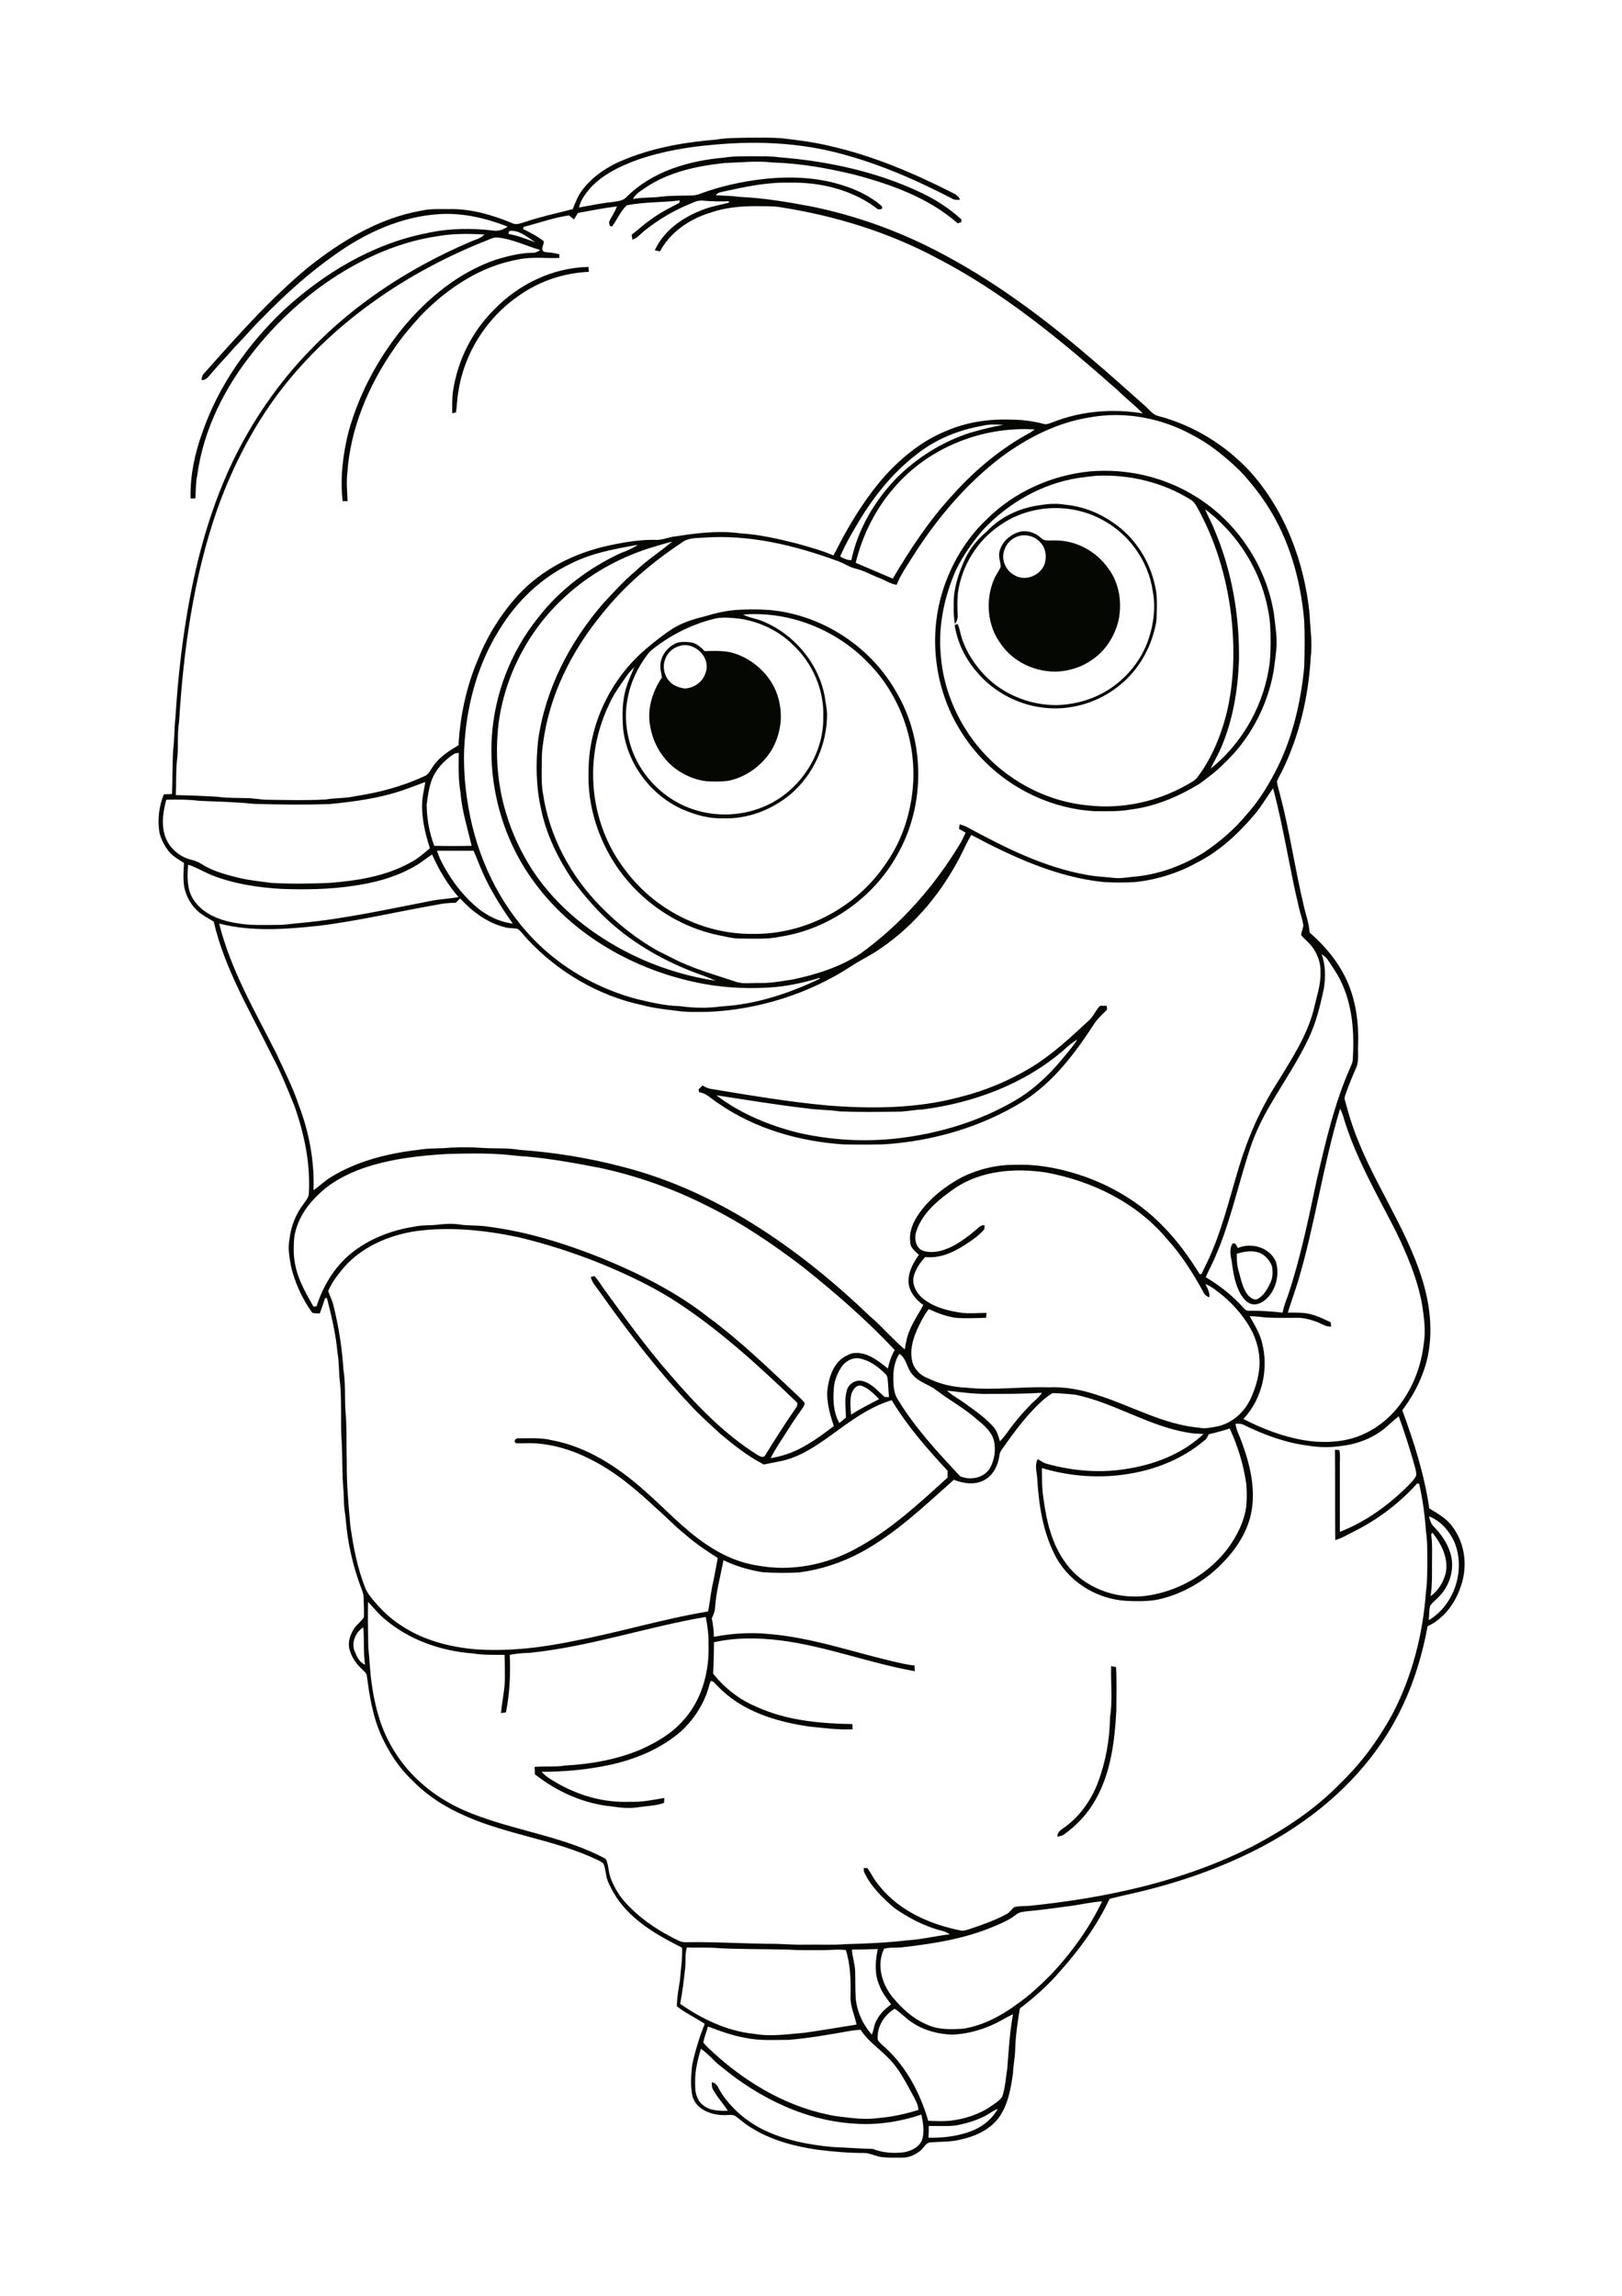 <?xml version="1.0" encoding="utf-8"?>
<!-- Generator: Adobe Illustrator 23.1.0, SVG Export Plug-In . SVG Version: 6.00 Build 0)  -->
<svg version="1.1" id="Layer_1" xmlns="http://www.w3.org/2000/svg" xmlns:xlink="http://www.w3.org/1999/xlink" x="0px" y="0px"
	 viewBox="0 0 595 842" style="enable-background:new 0 0 595 842;" xml:space="preserve">
<style type="text/css">
	.st0{fill:#050703;}
</style>
<g>
	<path class="st0" d="M407.6,611c0.4,0.1,1.3,0.3,1.8,0.4c0.3,5.3,0.1,10.6,0.1,16c-0.6,11.2-2,22.7-7.6,32.6
		c-2.8,5.1-6.9,9.4-11.6,12.8c-0.7,0.5-1.6,0.6-2.4,0.8c-0.1-2,1.8-2.8,3.1-3.8c5.4-4,9.3-9.8,11.7-15.9c2.9-7.7,4.4-16,4.5-24.2
		C408.2,623.3,407.4,617.2,407.6,611 M453.7,459.8c0,2.2,0,4.4,0.7,6.4c0.9,3.1,1.4,6.4,3.5,8.9c0.9,0.9,2.3,2,3.6,1.2
		c2-1.2,3.3-3.3,4.3-5.4c1.1-2,1.2-4.3,0.8-6.5c-0.8-2.2-2.5-4.1-4.7-5C459.2,458.5,456.3,459,453.7,459.8 M452.1,456.1
		c1.2-0.6,1.5,0.9,2,1.6c5.1-2.2,11.9-0.1,14,5.2c1.3,4.7,0,10.2-3.6,13.5c-1.4,1.3-3.4,2.3-5.3,1.9c-1.8-0.5-3-2-4-3.5
		c-2.1-3.6-2.8-7.8-3.3-11.8C451.5,460.8,450.8,458.3,452.1,456.1 M390.1,385.2c-14.4,12.4-33,19.3-51.7,21.7
		c-3.1,0.1-6.1,0.8-9.1,0.8c-7.1,0.1-14.2,0.2-21.2-0.1c-4-0.6-8.1-0.5-12.1-1.1c-11.1-1.3-22.1-3.1-33.2-4.8
		c8.8,6.7,19.2,11,29.9,13.7c12.2,2.8,24.9,3.5,37.3,2c14.8-1.8,29.3-6.2,42.2-13.7c6.9-4,12.7-9.5,17.7-15.6
		c1.8-2.2,3.8-4.4,5.3-6.9C393.4,382.3,391.7,383.7,390.1,385.2 M403.5,368.9c0.8-0.1,1.6,0,2.5,0c0,0.4,0.1,1.1,0.1,1.4
		c-1.6,1.6-3.3,3.1-4.6,5c-7,10.8-15,21.5-26,28.5c-15.5,9.6-33.5,14.8-51.6,15.9c-4.9,0.1-9.7,0.1-14.6,0
		c-16.1-1.1-32.3-5.7-45.7-15c-2.4-1.4-4.3-3.8-7.1-4.1c-0.1-0.3-0.2-0.8-0.3-1c0.5-0.5,1-1,1.5-1.5c1.1,0.6,2.2,1.2,3.4,1.3
		c14,2.3,28.1,4.7,42.2,6c16.2,1.3,32.8,1.2,48.6-3c9.3-2.3,18.2-6,26.3-10.9c7.9-4.8,14.7-11.2,21.4-17.4
		C401.2,372.6,402,370.4,403.5,368.9 M249,237c-2.3,0.7-4.2,2.5-5,4.8c-1.1,2.8-0.3,6.3,1.9,8.4c1.4,1.4,3.3,2,5.2,2.3
		c3.5-0.1,6.9-2.5,7.8-6C260.8,240.9,254.5,235,249,237 M242.3,243.2c0.5-3.5,3.2-6.5,6.5-7.6c1.6-0.3,3.2-0.2,4.7,0
		c2,0.3,3.6,1.8,5,3.2c3.1-0.1,6.3-0.2,9.4,0.4c8.9,2.2,16.6,9.8,18.1,19c1.2,5.9-0.1,12.2-3.2,17.3c-3.6,5.5-9.4,9.7-15.9,10.9
		c-2.6,0.3-5.3,0.3-7.9,0.1c-3.4-0.4-6.7-1.7-9.6-3.5c-5.7-3.5-9.6-9.6-10.8-16.2c-1.4-6.3,0.6-13,4.2-18.3
		C242.6,246.8,242,245,242.3,243.2 M263,226.7c-8.4,1.9-16.4,5.8-23.2,11.1c-0.9,0.7-1.8,1.5-2.4,2.4c-3.6,4.8-6.2,10.3-7.2,16.2
		c-1.3,6.4-0.4,13.2,1.9,19.3c3.6,9.3,11.3,17,20.7,20.6c8.6,3.3,18.5,3.2,27-0.3c13-5.2,22.4-18.8,22.2-32.9
		c0.4-10-3.9-19.9-11.2-26.7c-5.1-5-11.8-8.2-18.8-9.4C268.9,226.6,265.9,226.3,263,226.7 M272.6,225.4c2.1,1.1,4.4,1.4,6.6,2.2
		c11.7,4.6,20.9,15.2,23.3,27.6c0.3,2.2,0.8,4.4,0.9,6.7c0,11.1-4.9,22.1-13.3,29.3c-6.9,5.8-15.9,9.3-25,8.9
		c-5.1,0.2-10.1-1.3-14.8-3.3c-11.6-5.2-20.2-16.7-21.7-29.3c-0.4-5.2-0.4-10.6,1.2-15.6c0.8-2.5,1.9-4.9,2.9-7.3
		c-1,1.1-2.1,2.2-2.9,3.4c-2.2,3.2-4.6,6.4-6.2,10c-4.2,8.6-6.3,18.2-6,27.7c0.3,12.1,4.5,24.2,12,33.7
		c10.8,14.4,28.5,23.3,46.5,23.1c19.2,0.3,38.1-9.7,48.8-25.7c6.2-8.7,9.5-19.3,10.1-30c0.8-16-5.2-32.3-16.5-43.7
		C306.8,230.9,289.5,224,272.6,225.4 M268.9,223.8c4.4-0.4,8.8-0.4,13.2-0.1c18.8,1.6,36.5,12.8,46.1,29.1
		c11.2,18.1,11.5,42.2,1,60.6c-8.7,15.8-25,27.3-42.8,30.1c-5,1.1-10.1,0.7-15.1,0.7c-2.8,0-5.4-0.8-8.1-1.3
		c-17.7-3.8-33.3-16.1-41.2-32.4c-4.2-8.5-6.4-17.9-6.1-27.3c-0.1-17.3,8.1-34.4,21.4-45.5c3.1-2.6,6.2-5.1,9.7-7.3
		c3.6-2.2,7.6-3.4,11.7-4.4C261.9,225,265.3,224.2,268.9,223.8 M373.7,196.6c-2.4,0.7-4.5,2.6-5.2,5c-1.5,3.5,0.5,7.9,3.9,9.5
		c4.3,2.4,10.4-0.6,11.1-5.5c0.4-2.4-0.2-5.1-2-6.8C379.6,196.7,376.5,195.8,373.7,196.6 M373.8,195.1c2.8-0.8,5.9,0.2,8,2.1
		c1.3,1.5,3.4,0.9,5.1,1c7.7-0.1,15.2,3.9,19.6,10.2c4.1,5.4,5.2,12.6,3.8,19.2c-1.4,5.7-4.7,11-9.6,14.3c-3.7,2.7-8.2,4.1-12.7,4.4
		c-8,0.3-16.3-3.4-20.9-10.2c-5-6.7-5.7-16.2-2.4-23.8c0.7-1.6,1.8-2.9,2.4-4.5c-0.1-1.9-1-3.8-0.4-5.7
		C367.5,198.8,370.5,196.1,373.8,195.1 M382,185.2c2.9-0.5,5.9-0.6,8.8-0.1c6.2,0.6,12.3,2.9,17.4,6.5c8,5.3,13.5,13.9,15.5,23.2
		c0.9,3.6,0.7,7.3,0.6,10.9c0,1.8-0.3,3.6-0.8,5.3c-2,8.1-6.7,15.7-13.4,20.8c-7.2,5.7-16.6,8.6-25.7,7.9
		c-10-0.7-19.7-5.6-26.1-13.3c-4.2-4.8-7.1-10.8-8.1-17.1c0.2-0.1,0.7-0.4,1-0.5c0.6,0.9,0.7,1.9,1,2.9c1.2,5.4,4.1,10.3,7.7,14.5
		c6.8,8,17.4,12.5,27.9,12.4c5.1-0.2,10.2-1.3,14.9-3.5c8.1-3.8,14.7-10.7,18-19c2.4-6.2,3.4-13.1,2.1-19.6
		c-1.6-10.9-8.8-20.8-18.5-25.9c-11.6-6.3-26.6-5.6-37.4,2c-8.4,5.6-14.1,14.9-15.5,24.8c-0.3,2.8-0.2,5.6-0.1,8.4
		c0.1,1.1-0.4,2.2-1,3.1c-0.6-3.2-0.5-6.5-0.4-9.7c0.4-5,2.1-9.8,4.2-14.4c1.9-4,4.8-7.3,8.1-10.1
		C367.3,189.3,374.5,186.1,382,185.2 M442.1,186.8c1,2.6,2.4,4.9,3.4,7.5c6.4,15,9.2,31.4,9,47.7c-0.4,11-2.2,22.1-6.6,32.3
		c-1.1,2.6-2.6,5-3.8,7.6c12-9.6,19.9-24,21.7-39.2c0.4-4.6,0.4-9.3,0.1-13.9C464.3,212.2,455.3,196.7,442.1,186.8 M402.1,174.5
		c-2.2,0.2-4.4,0.5-6.6,0.8c-13.3,2.1-25.5,9.1-34.7,18.8c-4,4.6-7.5,9.6-10.2,15.1c-4.2,9.7-6.5,20.4-5.5,31
		c0.8,11,4.9,21.6,11.3,30.5c10,13.9,26,23.2,43,24.7c12.3,1.4,25-1.4,35.7-7.4c1.6-0.9,3.5-1.8,4.5-3.4c4.9-6.7,8.1-14.4,10.2-22.4
		c3-12,3.2-24.6,1.8-36.8c-1.7-13.9-5.8-27.6-12.7-39.8c-0.5-0.8-1.1-1.7-1.9-2.2C426.7,176.9,414.3,173.9,402.1,174.5 M399.7,172.9
		c13.6-1.2,27.5,2,39.1,9.3c15,9.3,25.7,25.3,28.5,42.8c0.5,4.4,1.3,8.8,0.9,13.2c-0.3,2.7-0.6,5.3-1,8c-2.3,13-8.9,25.3-18.7,34.3
		c-2.5,2.6-5.5,4.7-8.4,6.9c-7.7,4.7-16.3,8.4-25.4,9.5c-4.4,0.8-8.8,0.6-13.2,0.6c-19.4-1.1-37.9-11.9-48.4-28.3
		c-9.9-15.1-12.7-34.5-7.5-51.8c3.1-10.2,8.6-19.6,16.3-26.9C372,180.4,385.7,174.3,399.7,172.9 M181.1,113.7
		c9-9.4,21.7-15.6,34.8-15.8c0,0.4,0.1,1.3,0.1,1.8c-9.3,0.4-18.4,3.5-25.9,8.9c-11.7,8.1-19.9,21.1-22,35.2
		c-0.4,2.4-0.5,4.9-0.8,7.4c-0.4,0.1-1.1,0.3-1.4,0.4c0-2.8-0.1-5.6,0.3-8.3C167.9,132.2,173.1,121.7,181.1,113.7 M360.4,776.5
		c-3.1,1.4-6.4,2.4-9.8,3c-3.3,0.4-6.6,0.1-9.9,0.2c0,1.4,0,2.9-0.1,4.3c5.1,0.1,10.3-0.5,15.1-2.2c4.3-1.5,8.1-4.4,10.3-8.4
		C364,774.2,362.4,775.6,360.4,776.5 M257.1,751.4c-1.1,3.8-2.1,7.7-2.1,11.6c0,2-0.1,4.1,0.7,6c0.7,2.2,2.7,3.7,4.8,4.5
		c2.1,0.6,4.3,0.7,6.5,0.6c-1.7-2.7-4-5-5.5-7.9c-0.5-0.8-0.3-1.7-0.4-2.5c2,0.1,2.4,2.3,3.4,3.7c3.7,5.8,9.2,10.5,15.4,13.6
		c7.9,3.9,16.8,5.6,25.5,6.4c4.9,0.2,9.9,0.6,14.8,0.7c3.7,1.5,7.7,1.7,11.6,1.2c2.5-0.5,5.2-1.8,6.3-4.2c1.2-3.1,0.5-6.5-0.1-9.6
		c-7.4,2.5-15.3,3.8-23.1,3.4c-18.7-0.7-36.3-9.3-50.5-21.1C261.7,755.8,259.8,753.1,257.1,751.4 M258,749.1
		c1.1,1.4,2.5,2.6,3.8,3.8c12.6,11.5,28,20.4,45,23.2c5,0.6,10.2,1.4,15.2,0.7c5.1-0.4,10.1-1.5,14.9-3c-0.1-2.2-1.3-4-2.3-5.9
		c-2.4-4.4-4.7-8.9-8.1-12.5c-3.5-3.8-8-6.6-10.8-11c-1.4,0.1-2.9,0.2-4.3,0.5c-7.3,1.3-14.7,2.6-22.1,3.2c-5.2,0-10.6,0.4-15.7-0.7
		c-4.8-0.8-9.4-2.5-13.9-4.2C259.2,745.2,258.3,747.1,258,749.1 M322,748.1c0.7,1.2,1.9,2.1,2.9,3c7.7,7.1,12.7,16.7,15.6,26.7
		c2.6,0.1,5.2,0.2,7.8,0c5.4-0.6,10.8-2.3,15.3-5.4c1.4-1,3-1.9,4-3.4c1.2-3.3,1.3-6.9,1.9-10.3c0.5-6.7,0.9-13.4,2.1-20
		c-1.3,0.6-2.6,1.3-3.8,2c-5.6,3.2-12,5.2-18.5,5.5c-5.1-0.2-10.3-1.5-14.6-4.4c-2.4-1.5-4.2-3.6-6.5-5.1
		C324.3,739,321.5,743.5,322,748.1 M312.5,715c0.2,2.7,1.1,5.3,1.2,7.9c0.1,3.2,0,6.5,0.2,9.8c0.4,5,2.6,9.7,5.9,13.5
		c0.8-1.8,0.8-3.8,1.9-5.5c1.2-2.3,3.1-4.1,5.2-5.6c-1.7-2.3-3.5-4.5-4.4-7.2c-1.8-4.2-1.4-8.8-0.5-13.1
		C318.7,714.9,315.6,715,312.5,715 M252,714.2c-0.8,2.2-0.4,4.7-0.6,7c-0.5,4.6-1,9.1-1.9,13.7c8.1,5.6,17.2,10,27.1,11
		c6.2,1.1,12.4,0.1,18.6-0.4c6.3-0.9,12.7-2,19-3c-0.7-3.5-2.4-6.8-2.2-10.5c0.1-5.6,0-11.4-1.7-16.8c-2.7-0.4-5.5,0-8.2,0
		c-4.4,0-8.9,0.1-13.3-0.2c-8.3-0.2-16.6-0.1-24.8-0.5C259.9,714.1,256,714.4,252,714.2 M391.2,699.2c-4.7,0.6-9.3,1.3-14,1.7
		c-1.5,0.2-3.2,0.2-4.5,1.3c-2.5,2-5.5,3.2-8.3,4.4c-10.7,4.5-22.3,6.3-33.8,7.6c-2.1,0.2-4.2-0.1-6.3,0.5c-2.8,5.8-0.9,12.7,3,17.6
		c3.4,4.1,7.4,7.9,12.3,10c4.3,2.2,9.3,2,13.9,1.7c7.1-1.2,13.6-4.6,19.3-8.8c4.5-3.1,8.5-6.8,12.4-10.7
		c7.7-8.1,14.3-17.2,19.1-27.2C400,697.6,395.6,698.7,391.2,699.2 M130.1,605.6c0.8,1.9,1.7,4.1,3.8,4.9c-0.6-4.5-0.3-9.1-0.6-13.7
		C130.4,598.6,128.8,602.4,130.1,605.6 M525,562.8c0.5,3.5,0.3,7,0.3,10.5c0,4,0.1,8.1-0.5,12.1c2.8-2,4.6-5.1,5.5-8.3
		c1.2-5.5-1.5-10.8-4.9-15.1C525.4,562.3,525.1,562.6,525,562.8 M524.2,556.1c0.3,1.3,0.7,2.7,1.7,3.7c2.7,2.8,5.1,6.1,6.2,10
		c1.7,5.7-0.4,12.2-4.7,16.2c-0.9,1-2.1,1.8-2.8,3c-0.4,1.7-0.3,3.5-0.5,5.2c9.3-5.5,13.5-18.1,9.6-28.2
		C531.9,561.7,528.6,557.8,524.2,556.1 M443.4,526c-0.4,0.8-0.8,1.8-1.6,2.3c-7.8,6.6-17.6,10.6-27.6,12.2c-10.6,1.8-21.7,1-32-2.1
		c0,3.8,0,7.6,0.6,11.3c1.1,8.3,3.1,16.8,8.2,23.6c6.5,9,18.2,13.3,29.1,12c11.8-1.5,23.1-7.9,30.3-17.4c3.4-4.7,6.1-10,6.8-15.7
		c0.2-2.6,0.2-5.2,0-7.8c-1-7.1-3.1-14-6.1-20.5C448.6,524.7,446.1,525.4,443.4,526 M386.1,510.9c-3.3,2-6,4.9-8.6,7.7
		c-3.1,3.5-5.9,7.2-8.5,10.9c-0.9,1.4-2.3,2.7-2.4,4.4c-0.5,3.5-2.2,7.1-5.5,8.9c-3.4,1.9-7.7,1.3-11.2-0.1
		c-10.8,9.6-21.4,19.8-34.2,26.7c-7.1,3.8-14.8,6.3-22.7,7.3c-4.4,0.2-8.9,0.2-13.3-0.1c-4.9-0.8-9.8-2.2-14.3-4.4
		c-1.1,5.8-2.7,11.5-3.1,17.5c-0.1,1.4-0.6,2.6-1.2,3.8c0.5,2.2,0.7,4.5,0.8,6.8c6.7-1.3,13.7-1.7,20.5-1
		c15.3,1.3,29.9,6.4,44.7,9.9c2.8,0.6,5.6,1.4,8.4,1.6c0,0.7,0,1.4,0.1,2.1c-16.6-2.9-32.6-9.2-49.4-11.3c-8.1-1-16.4-1.1-24.3,0.7
		c0,3.8-0.1,7.7-0.3,11.5c4.2,5.3,9.7,9.6,16,12.2c11,5,23.2,6.1,35.1,6.3c0,0.6,0,1.3,0.1,1.9c-5.4,0.3-10.7-0.5-16-1
		c-12.3-1.8-25-5.7-33.7-15c-0.8-0.6-1.3-1.8-2.4-1.7c-0.6,1.5-0.9,3.1-1.5,4.7c-2,5.3-5.3,10-9.4,13.8
		c-7.3,6.3-16.4,10.1-25.8,12.2c-8.3,1.8-16.8,2.6-25.3,2.6c1.5,1.8,3.6,2.9,5.6,4.1c8.1,4.7,17.4,7.3,26.8,6.9
		c4.2,0.2,8.4-0.7,12.6-1.4c0,0.4-0.1,1.3-0.1,1.8c-3,1.1-6.3,1.1-9.5,1.6c-3.2,0.5-6.5,0.2-9.7-0.3c-10.3-1-20.1-5.4-28.2-11.8
		c0-0.9,0-1.8-0.1-2.7c3.7-0.3,7.5,0.1,11.2-0.5c9.5-0.5,19-2.2,27.8-5.9c5.7-2.6,11.3-5.8,15.5-10.6c6.9-7.5,9.7-18.1,9.3-28.1
		c0.1-3.3-0.4-6.7-1-9.9c-21.8,3.7-42.8,11-64.9,13.2c-2.4,0-4.7,0.3-7,0.7c0.3,7,0,14.1-1.4,21.1c-0.5,0.1-1.4,0.2-1.8,0.3
		c0.3-4.4,1.5-8.8,1.4-13.3c0-2.7,0-5.4-0.1-8.1c-3.9,0-7.8,0.1-11.6-0.5c-11.8-0.9-23.6-5-32.6-12.8c-2.2-1.8-3.9-4.1-5.9-6.1
		c-0.1,5.5,0,11,0.1,16.6c0.5,4.6,0.6,9.2,1.3,13.7c0.7,5,1.8,9.9,3.5,14.7c3,8.2,8,15.6,14.6,21.4c6.2,5.6,13.7,9.6,21.5,12.3
		c15.1,5.5,31.3,7.7,45.6,15.2c0.5,0.3,0.8,0.6,1,1.2c0.7,2.2,0.7,4.6,1.6,6.7c1.2,2.9,2.8,5.7,4.9,8.1c4.8,5.4,10.8,9.7,17.2,13
		c1.7,0.8,3.3,2,5.2,1.9c11.1-0.2,22.2,0.6,33.4,0.6c3.4,0.1,6.9,0.4,10.3,0.3c5-0.1,10.1,0.2,15.2-0.2c7.5-0.2,15-0.5,22.4-1.4
		c5.3-0.3,10.4-1.6,15.6-2.2c-0.8-0.5-1.7-1-2.6-1.2c-6.4-1.6-12.4-4.7-17.8-8.5c-4.4-3.8-8.7-8-11.1-13.3c0-0.3,0-1-0.1-1.3
		c0.3,0,1,0,1.4,0c1.5,2.2,2.7,4.7,4.5,6.7c7.4,9.2,18.8,14.1,30.2,16.3c0.8,0,1.6-0.3,2.4-0.5c4.8-1.6,9.7-3.3,14.1-5.7
		c1.1-0.6,1.7-1.8,2.7-2.5c1.6-0.4,3.4-0.3,5.1-0.4c28.5-2.9,57.2-9,82.9-22.2c11.5-6.1,22.5-13.4,31.6-22.8
		c7.6-7.3,13.9-15.9,19-25.2c7.3-13.9,11.3-29.5,12.4-45.2c0.5-3.4,0.4-6.9,0.5-10.3c-0.1-3.8,0.1-7.7-0.5-11.5
		c-0.4-5.9-1.2-11.8-2.5-17.6c-0.2,0-0.5-0.1-0.7-0.2c-6.5,7.3-14.5,13.3-23.3,17.7c-2.3,1.1-4.4,2.5-6.8,3.1
		c-0.1-11,0-22.1-0.1-33.1c0.4,0,1.2,0.1,1.6,0.1c0.4,1.7,0.2,3.5,0.2,5.2c0,8.3,0,16.5,0,24.8c9.5-3.7,17.9-9.8,25.1-17
		c1-1.1,2.3-2.2,2.9-3.7c0.1-1.7-0.6-3.4-1-5c-1.6-5.6-3.4-11.2-5.4-16.7c-1.1,0.9-2.2,1.8-3.3,2.8c-4.6,4.5-10.8,7.2-17.1,8
		c-4.2,0.7-8.5,0.7-12.7,0c-8.2-1-16.1-3.9-23.5-7.5c-1-0.6-2.2-0.6-3.3-0.5c0.4,2.6,1.8,5,2.6,7.5c3,8.3,5,17.3,3,26
		c-2.1,8.8-8.1,16.1-15,21.8c-5.8,4.5-12.6,7.9-19.9,9.3c-3.6,0.5-7.2,0.5-10.8,0.3c-10.4-0.6-20.3-6.5-25.5-15.6
		c-4.9-8.9-6.5-19.1-7.1-29.1c-0.1-2.4-1.1-5,0.2-7.3c1.1,0.7,2.2,1.5,3.5,1.8c9.2,2.5,19,3.4,28.4,1.9c10.5-1.5,21.1-5.5,28.9-12.9
		c-1.9-0.1-3.9-0.1-5.8-0.5c-14.4-2.4-26.9-10.9-41.2-13.9C391.7,511.2,388.9,511,386.1,510.9 M347.4,510c2,1.9,4.5,3.1,6.6,4.7
		c3.7,2.7,7.6,5.3,10.6,8.8c1.2,1.5,1.7,3.3,2.2,5.1c1.9-1.9,3.3-4.2,4.9-6.2c1.9-2.5,4-4.8,6.2-7.1c1.4-1.5,3.2-2.7,4.3-4.5
		c-6.5,0.4-13,0.4-19.5,0.4C357.5,511.3,352.5,510.6,347.4,510 M312.3,511.3c-0.6,2.4-0.3,5-0.1,7.5c3.3-2.1,6.9-3.9,10.3-5.7
		c-2-1.9-3.9-4.1-6.6-4.9C314,507.8,312.8,509.8,312.3,511.3 M308.5,501.6c-1.2,1.9-2.1,4.1-2.5,6.3c-0.5,4.7-0.5,9.7,1.9,14
		c0.8-0.7,1.6-1.3,2.4-2c0-3.3-0.6-6.6,0.3-9.8c0.5-2.5,3.3-4.3,5.8-3.6c3.4,0.8,5.6,3.7,8.1,5.8c0.4,0,1.2,0.1,1.6,0.1
		c-0.1-1.9-0.3-3.8-0.4-5.7c-0.1-1-0.1-2.1-0.9-2.8c-2.8-2.8-6.2-5.3-10.2-5.8C312.2,498,309.8,499.5,308.5,501.6 M327.7,506.1
		c0.1,2.4,0.2,4.8,1.5,6.9c6.3,10.5,14.7,19.5,23,28.4c3.7,1.6,8.5,0.7,10.8-2.7c1.8-3.1,2.4-6.9,1.6-10.4c-0.9-3.3-3.6-5.6-6.1-7.6
		c-4.5-4.1-10-7-14.8-10.7c-2.8-2.2-6.5-3-8.8-5.7c-2.3-2.3-2.2-6-5-7.8C328.1,499.3,327.6,502.7,327.7,506.1 M152.6,451.5
		c-10,1.5-20,5.8-26.7,13.6c-2.1,2.6-4.2,5.2-5.5,8.4c0.5,1.6,1.4,3.2,1.8,4.8c2,7.9,3.3,16,3.8,24.2c0.8,4.8,0.4,9.7,0.7,14.6
		c0.6,6.2,0.3,12.5,0.5,18.7c-0.1,7.9,0.6,15.7,1.3,23.6c1.1,7.9,2.6,15.8,5.6,23.2c0.6,1.5,1.6,2.7,2.6,4c3,3.6,6.4,7,10.4,9.5
		c8.2,5.5,18,8,27.7,8.8c12.2,0.8,24.4-0.7,36.3-3.2c16.3-3.1,32.2-8,48.6-10.7c0.7-2.9,0.9-6,1.5-8.9c0.8-3.5,1.4-7.1,2.1-10.7
		c-4.2-2.7-8.3-5.4-12-8.7c-3.7-2.9-6.9-6.4-10.5-9.5c-7.4-6.9-15.2-13.6-24.4-18.1c-6.4-3.3-13.4-5.4-20.6-5.8
		c-2.2-0.1-4.3,0.1-6.5,0c-1.2-0.8,0-2.1,1.1-1.8c4,0,8.1-0.3,12.1,0.7c12.8,2.4,24,9.7,33.6,18.2c7.7,6.7,14.5,14.3,23,20
		c5.7,3.9,12.2,6.8,19.1,7.8c12.1,2.2,24.8-0.3,35.5-6.1c12.7-6.7,23.3-16.6,33.9-26.2c0-0.8,0-1.7,0-2.5
		c-7.5-8.1-14.8-16.4-20.5-25.9c-8.2,2.5-15.2,7.7-22,12.7c-5.6,4-11.5,8.1-18.4,9.6c-2.2,0.4-4.3,0.9-6.5,1.3
		c-5.8-3-10.9-7-15.9-11.2c-3.9-3.6-7.9-7.1-11.4-11c-12.1-12.8-22.7-26.7-32.9-41.1c-1.2-1.8-2.8-3.3-3.3-5.5
		c0.4-0.1,1.1-0.2,1.4-0.3c1.3,1.5,2.4,3.2,3.5,4.8c7.7,10.6,15.4,21.2,24,31.1c9.6,11.1,19.8,21.9,32.3,29.7c0.7,0.4,2,1.2,2.7,0.3
		c3.6-5.9,7.3-11.7,11.2-17.3c0.5-0.7,1.2-1.9,0.2-2.6c-14.2-13.6-28.8-27-45.5-37.6c-8.2-5.1-16.9-9.2-25.9-12.9
		c-9.9-4-20.1-7.3-30.6-9.8C178,451.2,165.2,449.8,152.6,451.5 M350.1,435.9c-5.7,4-11.6,8.7-13.9,15.5c-0.9,2.3-0.5,5.3,1.5,6.9
		c2.3,1.2,5.1,1,7.5,0.4c5-1.4,9.2-4.6,13.1-7.9c0.8-0.7,1.7-1.7,2.9-1.4c0,0.3-0.1,1-0.1,1.4c-2,2.4-4.6,4.1-7.2,5.8
		c-4.3,2.8-9.3,5-14.5,4.4c-1.9,2.1-3.7,4.6-4.3,7.5c-0.5,3.1,1.4,6.2,3.8,8c4.1,3.1,9.1,4.3,14.1,5c3,0.3,5.9,0,8.9,0
		c-0.1,0.6-0.1,1.2-0.2,1.8c-3.7,0.1-7.4,0.3-11.1,0c-3.4-0.5-6.7-1.7-9.9-3.2c-1.8,2.3-3.1,5-4.3,7.6c-1.7,3.8-2.8,8.1-1.6,12.2
		c0.9,2.6,3.1,4.7,5.7,5.6c4.2,2.1,9,3.2,13.7,3.4c10.1,1.1,20.2-0.4,30.3-0.1c6.2-0.3,12.4,0.9,18.3,2.9
		c12.3,3.9,23.9,10.7,37,11.9c2.3,0.5,4.6-0.1,6.9-0.5c5.3-1.2,9.7-5.1,12-10c1.4-3,2.5-6.2,3-9.5c0.9-5,0-10.1-2.1-14.7
		c-2.6-5.3-6.5-9.9-11-13.7c-2-1.6-4-3.3-6.4-4.3c0.7,1.6,1.7,3.1,1.4,4.9c-1-0.4-1.8-1-2.2-2c-3.8-6.9-8-13.6-13.3-19.4
		c-11.1-13.3-27.5-21.3-44.4-24.4C372.4,428.3,359.9,429.2,350.1,435.9 M133,428.5c-6.1,2.2-12,5.3-16.6,10c-4.2,4-7.4,9.1-8.4,14.9
		c-0.4,3.8-0.4,7.7,0.5,11.4c1.2,5.2,3.9,9.8,6.5,14.4c0.3,0,0.8-0.1,1.1-0.1c2.6-8.1,7.3-15.6,14.2-20.6c6.3-4.6,13.8-7.4,21.5-8.6
		c3-0.7,6.1-0.4,9.1-0.8c2.6-0.3,5.3-0.4,7.9,0c3.2,0.5,6.5,0.2,9.7,0.7c14.6,1.8,28.7,6.2,42.2,11.6c13.9,5.7,27.5,12.5,39.3,21.8
		c11.8,8.7,22.3,19,32.9,28.9c0.8,0.8,1.7,1.6,2.3,2.5c-0.2,1.2-1,2.1-1.7,3.1c-1.7,2.4-3.3,4.8-4.8,7.2c-2,3.2-4.3,6.4-6,9.9
		c2.6-0.5,5.1-1.1,7.6-2.1c5.7-2.3,10.7-6,15.6-9.7c-1.4-3.9-2.4-7.9-2.5-12c0.3-3.6,1.1-7.4,3.2-10.4c1.4-2.1,3.7-3.6,6.1-4.3
		c5-0.8,9.3,2.6,13,5.6c0.5-2.4,1.3-4.7,2.5-6.8c-10.2-10.9-21.5-20.7-33.1-30c-11.3-8.7-23.3-16.8-36.2-23.1
		c-12.3-6.2-25.4-10.8-38.9-13.7c-10-1.9-20.1-3.8-30.3-4.4c-8.5-1.1-17-0.9-25.5-0.7C153.8,423.8,143.1,425,133,428.5 M476.2,469.8
		c-1.2,3.9-2.6,7.7-3.8,11.6c2.5,0,5.1-0.1,7.6,0.4c2.9,0.6,5.5,1.9,8.1,3.1c0.1,0.5,0.2,1.1,0.2,1.6c-2,0.2-3.7-1.2-5.5-1.8
		c-2.2-0.8-4.5-1.4-6.9-1.4c-3.8,0-7.6,0.1-11.4-0.1c-2-0.2-4-0.5-6.1-0.5c1.7,3,3.6,6,4.5,9.5c2.6,9.7,0.2,20.8-6.8,28.2
		c7,3.6,14.5,6.5,22.3,7.8c6.1,1,12.4,0.9,18.3-0.9c7-2.2,13.1-6.9,17.3-12.8c4.5-6.2,7.3-13.6,8.2-21.2c0.9-5.1,0.2-10.2-0.6-15.2
		c-1.7-9.2-5.4-17.9-9.4-26.2c-7.1-14-15.2-27.7-19.6-42.9c-0.3-0.8-0.6-1.6-1-2.4C485.3,427.4,482.4,449,476.2,469.8 M484.8,349.9
		c1.5,4.1,1.5,8.5,0.8,12.8c-1.3,6.1-2.8,12.3-5.5,18c-3.9,8.3-9.1,15.9-13.7,23.8c-3.7,6.1-6.7,12.6-8.7,19.4
		c-4,12.6-6.8,25.6-12.2,37.7c-1,2.3-2.2,4.5-3.2,6.8c5,3,9.7,6.6,13.6,11c0.6,0.7,1.4,1.5,2.4,1.3c4.1,0,8.1,0.2,12.2,0.7
		c0.4-2.1,1.1-4.1,1.9-6.1c4.6-13.7,7.5-27.9,10.5-42c3.3-14.3,6.6-28.8,12.6-42.2c0.3-0.7,0.6-1.4,0.7-2.1c0.7-10,0-20.4-4.5-29.5
		c-1.4-2.8-3.2-5.3-4.9-7.9C486.3,351,485.5,350.4,484.8,349.9 M152.3,317.6c-7,4.1-14.9,6.2-22.9,7.3c-8.6,1.3-17.4,1.4-26.1,1.1
		c-8.6-0.5-17.4-1.8-25.5-5c-3-1.2-5.7-2.9-8.8-3.9c-0.3,4.2-0.5,8.7,1.7,12.4c3.3,5.5,9.7,8,15.8,9c5.1,1,10.4,0.7,15.6,0.7
		c2.7,0,5.4-0.5,8.1-0.7c16.3-1.5,32.3-5.1,48.4-8.2c3.2-0.6,6.4-0.7,9.6-1.3c-4-4.6-7.2-10-9.7-15.6
		C156.4,314.7,154.5,316.4,152.3,317.6 M160.3,312c0.9,2.9,2.4,5.6,4,8.2c2.9,4.8,6.6,9.2,10.9,12.8c3.7,3,8.2,5.2,12.9,5.7
		c-4.8-6.7-9.1-13.7-12.2-21.4c-0.7-1.8-1.4-3.6-2.2-5.3C169.3,312,164.8,312,160.3,312 M460.4,298.5c-6,7.1-12.9,13.6-21.2,17.8
		c-7,3.9-14.8,6.3-22.7,7.2c-3.8,0.2-7.7,0.2-11.6,0c-17.3-1.8-33.4-9.2-48.6-17.3c-1.1,1.9-2.1,3.8-3,5.8
		c-7,14.3-17.3,27.1-30.5,36c-3.4,2.4-7.2,4.1-10.6,6.4c-15.6,10.1-33.9,15.9-52.5,16.7c-3.8,0-7.7,0.2-11.5-0.4
		c-4.3-0.5-8.6-1-12.7-2.1c-15.9-3.4-30.6-12-41.8-23.9c-1.3-1.3-2.3-2.9-3.7-4c-1.4-0.4-2.8-0.2-4.2-0.5c-6.7-1.5-12.4-5.7-17-10.7
		c-0.5,0.5-1.1,1-1.6,1.6c-2.3,0-4.6,0.2-6.9,0.7c-14.4,2.5-28.6,5.9-43.1,7.7c-12.2,1.3-24.8,2.3-36.8-0.8
		c4.2,16.9,13.1,32.1,20.9,47.5c2.9,6.3,6.1,12.5,8.3,19.1c3.8,9.9,5.8,20.6,5.4,31.2c2.2-1.5,4.1-3.4,6.4-4.8
		c9.6-5.9,20.8-8.7,32-10c3.9-0.7,7.8-0.4,11.7-0.8c4-0.2,8.1-0.2,12.1,0.1c4.4,0.3,8.9-0.1,13.3,0.7c12.9,0.9,25.7,3,38.2,6.3
		c17.9,4.6,34.8,12.6,50.3,22.6c14.4,9.3,27.7,20.2,40.1,32.1c4.5,3.8,8.3,8.4,12.8,12.2c0.4-2.4,0.8-4.8,1.8-7
		c1.3-3.3,3.4-6.2,5-9.3c-2.7-1.9-5-4.6-5.4-8c-0.3-3.8,1.6-7.4,3.8-10.4c-1.4-1.3-3.2-2.6-3.2-4.7c-0.5-3.8,1.1-7.4,3.2-10.4
		c4-5.7,9.7-10.1,15.8-13.4c6-2.9,12.7-4.6,19.5-4.5c4.9-0.2,9.9,0.3,14.7,1.3c15,3.1,29.3,10.4,39.9,21.6
		c5.1,5.2,9.3,11.1,13.1,17.2c0.2,0,0.5-0.1,0.7-0.1c0.6-1.4,1.3-2.8,2-4.2c5.3-11.1,8.1-23.2,11.7-35c3.3-11,8-21.6,14.2-31.2
		c5.1-8.4,10.7-16.8,13.2-26.5c1-4.5,2.6-8.9,2.5-13.5c0.2-4.3-1.7-8.6-4.8-11.5c-0.8-0.8-1.7-1.5-2.3-2.4c0.1-1.2,0.7-2.3,0.8-3.5
		c-0.3-2.2-1.1-4.3-1.6-6.5c-3.5-14.5-5.6-29.4-9.5-43.8C464.7,292.3,462.8,295.6,460.4,298.5 M147.8,289.8c-8.7,3-17.9,4.2-27,5.1
		c-9.3,0.3-18.5,0.2-27.8-0.1c-6.6-0.7-13.2-0.8-19.8-1.1c-4-0.5-8.1-0.5-12.2-0.4c-1.1,4.1-1.8,8.4-0.7,12.5c1.1,4.4,4.8,8,9.1,9.3
		c1.5,0.4,3,0.8,4.4,1.7c3.9,2.5,8.4,3.8,12.8,4.9c4.2,1.1,8.6,1.5,12.9,2.1c7.1,0.4,14.2,0.3,21.3,0c10.2-0.8,20.7-2.4,29.8-7.5
		c2.6-1.3,4.8-3.3,7.1-5.2c-1.8-5.6-3.2-11.5-2.8-17.5c0.2-2.3,0.8-4.6,1.1-6.8C153.2,287.8,150.5,288.9,147.8,289.8 M166.4,276.6
		c-3.5,2.3-6.5,5.5-8,9.4c-1.1,3-1.5,6.1-1.9,9.3c0.1,5.1,1,10.2,2.8,14.9c4.6,0.1,9.2,0.1,13.7,0c-1.5-6.5-3.6-13-4.1-19.7
		c-0.8-4.8-0.7-9.6-0.6-14.4C167.7,276.2,167,276.2,166.4,276.6 M209.2,206.8c-10.8,5.2-19.8,13.9-26,24.1
		c-7.6,12.1-11.6,26.2-12.7,40.3c-0.8,9.5,0.1,19.1,2,28.4c3.7,17.8,12.4,34.8,25.8,47.4c9.9,9.3,22.2,15.9,35.3,19.4
		c5.2,1.2,10.4,2.5,15.8,2.6c5,0.7,10.1,0.8,15.2,0.1c12.5-0.7,24.7-4.7,36-10.1c0.1-0.1,0.2-0.3,0.2-0.4
		c-6.3,1.9-12.8,3.3-19.3,3.6c-9,0.5-18.1-0.1-27-2.1c-23.2-5.1-45.3-17.9-59.2-37.5c-10.8-15-16-33.8-14.9-52.2
		c1-15.9,7-31.5,17.1-44c7.9-10.2,18.6-18.2,30.3-23.6c2.2-0.8,4.3-1.7,6.2-3C225.6,201.3,217,202.8,209.2,206.8 M237.7,201.2
		c-11.3,3.7-21.9,9.7-30.6,17.8c-13.1,12-21.9,28.7-24.2,46.3c-1.3,11-0.5,22.2,2.7,32.8c2.2,7.4,5.5,14.5,9.7,21
		c4.4,6.7,9.9,12.7,16,17.8c14.6,12.1,32.6,20,51.3,22.8c-1.3-0.5-2.5-1.1-3.8-1.6c-12-4.1-23.5-10.1-33.3-18.4
		c-5.9-5-11-10.9-15.6-17.1c-5.2-7.8-9.5-16.5-11.4-25.8c-1.9-8.3-2-16.9-1.1-25.3c2.6-18.6,11.5-35.9,23.7-50
		c3.9-4.2,7.7-8.5,12.1-12.1c4.1-4,9.1-7.1,13.4-10.8C243.6,199.4,240.7,200.3,237.7,201.2 M328.3,178.5c-7,7.9-11.9,17.6-14.4,27.9
		c4.5,1.9,9,3.9,13.6,5.8c6.4-10.8,13.3-21.3,21.9-30.6c8.2-9.2,17.9-17.3,28.8-23.1c0.3-0.3,1-0.8,1.4-1
		C360.5,156.3,340.9,164,328.3,178.5 M360.2,156.2c-8.6,1.5-17,4.9-23.9,10.4c-9.3,7.1-16.6,16.5-22.4,26.6
		c-2.1,3.5-4.1,7.1-5.7,10.9c1.3,0.7,2.6,1.4,4.1,1.3c2.4-11.3,8.5-21.7,16.5-30c7.5-7.5,16.7-13.3,26.8-16.6
		c4.1-1.2,8.3-2.3,12.5-3C365.4,155.7,362.7,155.5,360.2,156.2 M399.6,153.1c-11.9,1.9-22.8,7.5-32.4,14.6
		c-12.7,9.7-23.2,22.1-31.8,35.5c-2.3,3.7-4.9,7.3-6.5,11.3c-2.4-0.4-4.5-1.9-6.8-2.7c-2.7-1.1-5.2-2.5-8-3.2
		c-2.4-0.5-4.4-2-6.7-2.8c-15.8-5.8-32.6-9.9-49.5-8.6c-2.8,0.1-5.8,0.1-8.1,2c-10.8,7.2-20.8,15.7-28.9,25.9
		c-11.2,13.6-19.5,30-21.7,47.7c-0.6,3.4-0.4,6.9-0.5,10.4c0,2.6,0,5.3,0.5,7.9c2.3,15.7,10.2,30.3,21.3,41.5
		c6.2,6.3,13.1,11.8,20.8,16.1c2.6,1.3,5.2,2.6,7.8,3.9c6.5,3,13.4,5,20.1,7.2c3.1,1.3,6.5,0.6,9.7,0.7c4,0.1,8-0.7,12-1.3
		c8.5-1.8,17.1-4.5,24.5-9.3c15.1-10.8,27.6-25.1,37.1-41c0.6-1.2,1.2-2.4,1.7-3.5c-0.8-0.5-1.6-1-2.4-1.4c0.1-0.6,0.1-1.1,0.2-1.7
		c0.9,0.3,1.7,0.5,2.5,0.9c13.9,7.5,28.2,14.8,43.9,17.6c3.5,0.7,7.1,0.8,10.7,1.2c2,0.2,4-0.2,6.1-0.4c9.4-0.7,18.5-4,26.5-9
		c5.8-3.9,11.2-8.5,15.7-14c4.7-5.2,8.3-11.3,11.4-17.5c5.5-11.3,8.4-23.8,9.6-36.2c0.2-5.8,0.3-11.7,0-17.5
		c-1.3-14.9-5.5-29.7-13.7-42.3c-2.9-4.4-6.2-8.6-9.9-12.5c-5.2-5-10.9-9.7-17.3-13C426.2,153.3,412.5,150.7,399.6,153.1
		 M186.8,84.7c-0.1,0.3-0.2,0.8-0.3,1.1c3.5,0.6,6.7,1.9,10,3.1C193.5,87.1,190.5,84.2,186.8,84.7 M229.9,75.3
		c-2.3,2.2-3.5,5.2-5.4,7.8l-0.8-0.3c-0.1-0.3-0.2-1-0.3-1.3c0.8-2,2.2-3.7,2.9-5.8c-4.8,0.6-9.5,1.5-14.3,2.4
		c-0.5,0.8-1,1.6-1.4,2.4c-0.6-0.5-1.3-1-1.9-1.5c-5.6,0.8-11,2.8-16.6,4.2c0,0.2-0.2,0.6-0.2,0.8c2.6,1.3,5.2,2.6,7.5,4.4
		c0.4,1.3-1.5,3.1,0.3,4c1.8,0.2,3.7,0.3,5.5,0.9c0,0.3,0,0.9,0,1.3c-4.9,0.2-9.9-0.5-14.8,0.5c-14,2.4-26.3,10.6-36,20.6
		c-3.5,3.9-6.9,7.8-9.8,12.1c-9.4,13.5-16.1,29.3-17.2,45.8c-0.4,3.4,0,6.8,0.1,10.2c-0.4,0-1.3,0-1.8,0c-1-8.6,0.1-17.3,2.2-25.6
		c3.8-13.7,10.7-26.6,19.6-37.6c9.1-11.1,20.7-20.7,34.5-25.4c4.3-1.3,8.7-2.4,13.2-2.5c1.1,0.1,2.1-0.4,3-1
		c-5.2-1.5-10.3-4.1-15.8-4.6c-1.6-0.1-3,0.8-4.4,1.3c-28.1,11.2-54.1,28.7-73.2,52.4c-10.9,13.6-19.1,29.3-25,45.7
		c-8.8,25.1-12.5,51.8-14.1,78.2c-0.8,4.7-0.1,9.5-0.8,14.3c-0.4,4.2-0.2,8.4-0.4,12.6c5.1,0.1,10.2,0.3,15.2,0.6
		c3.5,0.5,7.1,0.4,10.7,0.5c2.6,0,5.2,0.6,7.8,0.6c7.1,0.1,14.2,0.3,21.3-0.1c3.6-0.6,7.3-0.4,10.8-1.2c8.7-1.3,17.3-3.6,25.3-7.3
		c1.7-0.6,2.3-2.4,3.3-3.7c2.3-3.4,5.8-5.6,9.3-7.7c0.6-11,3-22,7.4-32.1c3.4-8.4,8.4-16.3,14.5-23c8.7-9.4,20.6-15.4,33.1-18.1
		c5.9-1.3,12-2.3,18-2.1c2.3-0.1,4.4-1.1,6.7-1.3c7.8-1.2,15.8-2.2,23.6-1.1c7,0.4,13.9,2,20.7,3.7c4.5,1.3,9.2,2.5,13.5,4.4
		c1.3-2.2,2.4-4.6,3.6-6.8c4.4-8,9.4-15.7,15.5-22.6c6.3-6.8,13.7-12.8,22.4-16.3c7.4-3.2,15.6-4.4,23.6-4.1c4,0,7.9,0.5,11.8,1.5
		c1.3,0.5,2.5-0.2,3.7-0.6c10.4-4.1,21.9-5,32.9-3.2c-2.8-2.9-6.1-5.4-9-8.3c-20.6-18.2-42-36-66.6-48.7
		c-17.8-9.5-37.4-15.5-57.3-18.6c-2.9-0.5-5.9-0.3-8.8-0.4c-5.7,0-11.5,0.5-16.9,2.4c-7.6,2.3-14.7,7.1-18.5,14.2
		c-0.6-0.1-1.2-0.3-1.9-0.4c3.4-7.5,10.7-12.4,18.2-15.1c2.9-1.1,6.1-1.6,9.1-2.4c-0.1-0.1-0.2-0.4-0.2-0.5
		c-3.1,0.1-6.1,0.1-9.2-0.2c-1.9-0.3-3.6,0.6-5.3,1.3c-5.8,2.4-11.2,5.6-16.1,9.5c-1.6,1.2-2.8,2.9-4.7,3.5
		c-0.1-0.6-0.2-1.2-0.3-1.8c2.3-1.7,4.4-3.8,6.8-5.4c3.3-2.5,7-4.4,10.7-6.3c0-0.2,0.1-0.7,0.2-0.9C243.1,74.3,236.4,74,229.9,75.3
		 M230.1,58.1c10.4-4.1,21.5-6,32.6-6.9c4-0.7,8-0.6,12-0.7c4,0,8.1-0.1,12.1,0.2c6.1,0.7,12.3,1.5,18.3,3
		c15.2,3.5,29.6,9.6,43.5,16.6c1.4,0.7,2.9,1.3,3.6,2.9c-1.1,0.2-2.3,0.1-3.2-0.5c-13.5-7-27.6-13.1-42.4-16.8
		c-14.3-3.6-29.3-4.2-43.9-2.9c-9.9,0.8-19.7,2.4-29.1,5.7c-6.3,2.3-12.5,5.3-17.1,10.3c-1.8,2.1-3.5,4.4-4.1,7.1
		c4.1-0.7,8.1-1.6,12.2-2c1.9-0.3,4-0.4,5.3-1.9c9.4-9.4,22.9-13.3,35.8-14.4c3.4-0.6,6.9-0.4,10.4-0.5c3.3,0.1,6.6-0.1,9.9,0.4
		c17.5,1.4,34.9,5.1,50.9,12.5c5.7,2.6,11.1,6,15.8,10.3c0,0.2-0.1,0.7-0.1,1c-0.3,0.1-1,0.3-1.3,0.4c-10.6-9.3-24.2-14.2-37.7-17.8
		c-9.9-2.4-19.9-4.2-30.1-4.5c-5.9-0.7-11.8,0-17.8,0.2c-10.3,1.1-21,3.4-29.6,9.5c-1.5,1-3.1,2-3.9,3.7c3.5-0.7,7.1-0.4,10.6-0.9
		c3.6-0.4,7.2-0.3,10.9-0.4c1.1,0,2.3-0.3,3.3-0.7c7.3-2.7,15-4.4,22.7-5.3c9.7-1.1,19.8-0.8,29.2,2.2c5.3,1.6,10.4,4.1,14.6,7.7
		c0,0.3,0.1,0.8,0.1,1c-0.4,0.1-1.1,0.2-1.5,0.2c-9.2-7.2-21.2-10.1-32.7-9.8c-8.1-0.2-16,1.5-23.8,3.2c-1,0.3-2.4,0.3-3,1.4
		c2.9,0.2,5.8,0.2,8.6,0.6c9,0.4,17.9,1.9,26.8,3.6c15.5,3.2,30.5,8.5,44.6,15.7c20.8,10.6,39.6,24.5,57.3,39.7
		c6.9,5.8,13.6,11.9,20.4,17.9c1.4,1.3,2.7,3.1,4.7,3.5c12.9,3.4,24.7,10.7,33.7,20.5c12.8,14.3,19.8,33.2,21.7,52.1
		c0.2,5.3,1.1,10.6,0.4,15.9c-0.8,14.5-4.2,28.9-10.6,41.9c-0.6,1.2-1.3,2.3-1.8,3.6c0.2,1.7,0.8,3.3,1.2,5
		c3.5,13.3,5.4,26.9,8.6,40.3c0.7,3.4,2,6.6,2.2,10.1c4.8,4.2,9.1,9,12.2,14.7c4.4,7.9,5.9,17.2,5.6,26.2c-0.2,3,0.5,6.3-0.9,9.1
		c-1.3,3-2.6,6.1-3.7,9.3c-0.2,0.6-0.5,1.4-0.3,2c0.9,3.2,1.7,6.3,2.8,9.4c6.7,19.8,19.6,36.8,25.7,56.8c3.4,11,4.3,23.3,0.1,34.2
		c-1.8,4.9-4.4,9.4-7.5,13.5c4.3,11.7,8.1,23.6,9.9,36c3.1,1.9,6.4,3.7,8.5,6.7c4.6,6.1,5.6,14.4,3.2,21.5c-2,6.3-6.2,12.2-12.3,15
		c-2.2,11.7-5.8,23.3-11.5,33.8c-10.7,20.1-28.3,35.8-48.2,46.5c-13.6,7.3-28.2,12.6-43.1,16.4c-4.6,1.2-9.3,2.1-13.9,3.3
		c-4.5,9.7-10.9,18.4-18,26.4c-4.4,5.2-9.5,9.7-14.9,13.8c-0.8,5-1.6,10.1-1.7,15.2c-0.1,2.9-0.7,5.7-0.8,8.5
		c-0.8,5.7-1.8,11.8-5.4,16.6c-3.5,4.5-9,6.8-14.4,7.9c-3.3,0.8-6.8,0.6-10.2,0.9c-1.9-0.1-2.6,1.9-3.8,2.9c-1.9,1.6-4.4,2.8-7,2.7
		c-2.5,0-4.9,0.1-7.4-0.2c-2.2-0.3-4.3-1.5-6.5-1.5c-5.7,0-11.4-0.5-17-1.2c-8.3-1.2-16.7-3.4-23.9-7.8c-2.1-1.2-4-2.8-5.9-4.3
		c-1.3-1.1-3.1-0.5-4.6-0.6c-4.7,0-10.2-2.1-11.5-7c-0.8-3.7-0.5-7.6-0.1-11.4c1.1-5.2,2.7-10.2,4.6-15.1c-3.4-2.2-7-3.9-10.2-6.4
		c0-3.2,0.6-6.3,1.1-9.4c0.3-4,1-8.1,0.8-12.1c-9-4.5-18.1-9.7-23.9-18.2c-1.4-2.2-2.7-4.4-3.6-6.9c-0.6-1.9-0.5-4-1.4-5.8
		c-0.8-0.7-1.7-1.1-2.6-1.5c-15.3-7.2-32.5-9-48-15.9c-7.4-3.2-14.3-7.6-19.9-13.5c-4.7-4.5-8.2-10-10.9-15.9
		c-3.2-7.1-4.4-14.8-5.4-22.5c-0.7-1.1-1.7-1.9-2.6-2.8c-1.8-1.9-3.2-4.2-3.8-6.8c-0.5-2.5,0.4-5,1.7-7.1c1-1.6,2.7-2.7,3.7-4.3
		c0.1-2.2-0.1-4.5-0.1-6.7c0.1-2-0.9-3.8-1.5-5.6c-2.6-7.3-4.3-14.9-5-22.7c-0.1-2.1-0.6-4.2-0.7-6.2c-0.1-2.2-0.1-4.3-0.3-6.4
		c-0.5-6.3-0.2-12.7-0.7-19c-0.2-6.3,0.1-12.6-0.4-18.8c-0.6-3.8-0.3-7.7-1-11.5c-0.6-6.9-2.2-13.6-3.9-20.2c-0.2,0-0.5,0.1-0.7,0.2
		c-0.6,1.8-1.2,3.7-1.9,5.5c-0.9-0.1-2,0.1-2.8-0.3c-3.6-5-6.2-10.7-7.7-16.7c-0.6-3.4-1.3-6.9-0.6-10.3c0.5-4.6,2.3-9.1,5.1-12.8
		c0.8-1.2,2-2.4,2-4c0.6-10.9-1.7-21.8-5.3-32c-2.6-6.4-5.1-12.7-8.4-18.8c-7.8-15.9-17.2-31.4-21.2-48.8c-1.9-1.2-4-2.2-5.7-3.7
		c-2.6-2.3-4.4-5.5-5.1-8.9c-0.5-2.9-0.3-5.9-0.1-8.9c-2-1.3-4.2-2.5-5.7-4.4c-1.5-2-2.7-4.2-3.3-6.7c-0.8-4.7-0.2-9.7,1.6-14.1
		c1,0,2-0.1,3-0.1c0.2-5.3,0.1-10.7,0.4-16c0.5-3.8,0.4-7.7,0.8-11.6c0.7-10.7,1.7-21.4,3.3-32.1c3.1-21.1,8.3-42.2,17.4-61.5
		c7.3-15.3,17-29.5,28.8-41.6c16.4-17.2,36.9-30.4,58.7-39.7c1.8-0.8,3.8-1.2,5.2-2.7c-5.7-0.3-11.4-0.4-17,0.6
		c-16.1,2.3-31.1,9.7-44,19.2c-8.8,6.6-16.8,14.3-23.6,23c-10.5,13-18.4,28.5-20.7,45.2c-0.6,2.9-0.6,5.8-0.7,8.8
		c-0.4,0-1.3,0-1.8,0c-0.2-8.2,1.5-16.4,4.3-24.1c5.9-17.2,16.7-32.4,29.8-44.9c14.8-13.6,32.7-24.4,52.6-28.3
		c8.1-1.8,16.4-1.9,24.6-0.9c1.8,0.2,3.6-0.4,5-1.5c-7.7-3-16-5-24.4-4.6c-14.3,0.7-27.8,6.9-39.2,15.1
		c-9.5,6.7-18.1,14.5-26.2,22.8c-3.6,3.5-6.8,7.4-10.3,10.9c-2.7,3.2-5.6,6.1-8.3,9.3c-1.1,1.2-2,2.9-3.9,2.8c0.1-0.9,0.3-1.9,1-2.5
		c12.1-13.6,24.2-27.3,38.2-38.9c12.1-9.6,25.9-18,41.3-20.7c3.4-0.8,6.9-0.6,10.3-0.6c8-0.2,15.8,2.1,23.1,5.1
		c1.6,0.9,3.3,0,4.8-0.4c5.7-1.9,11.6-3.2,17.5-4.7c0.9-2.3,1.8-4.6,3.2-6.6C217.4,64.4,223.6,60.6,230.1,58.1"/>
</g>
</svg>
